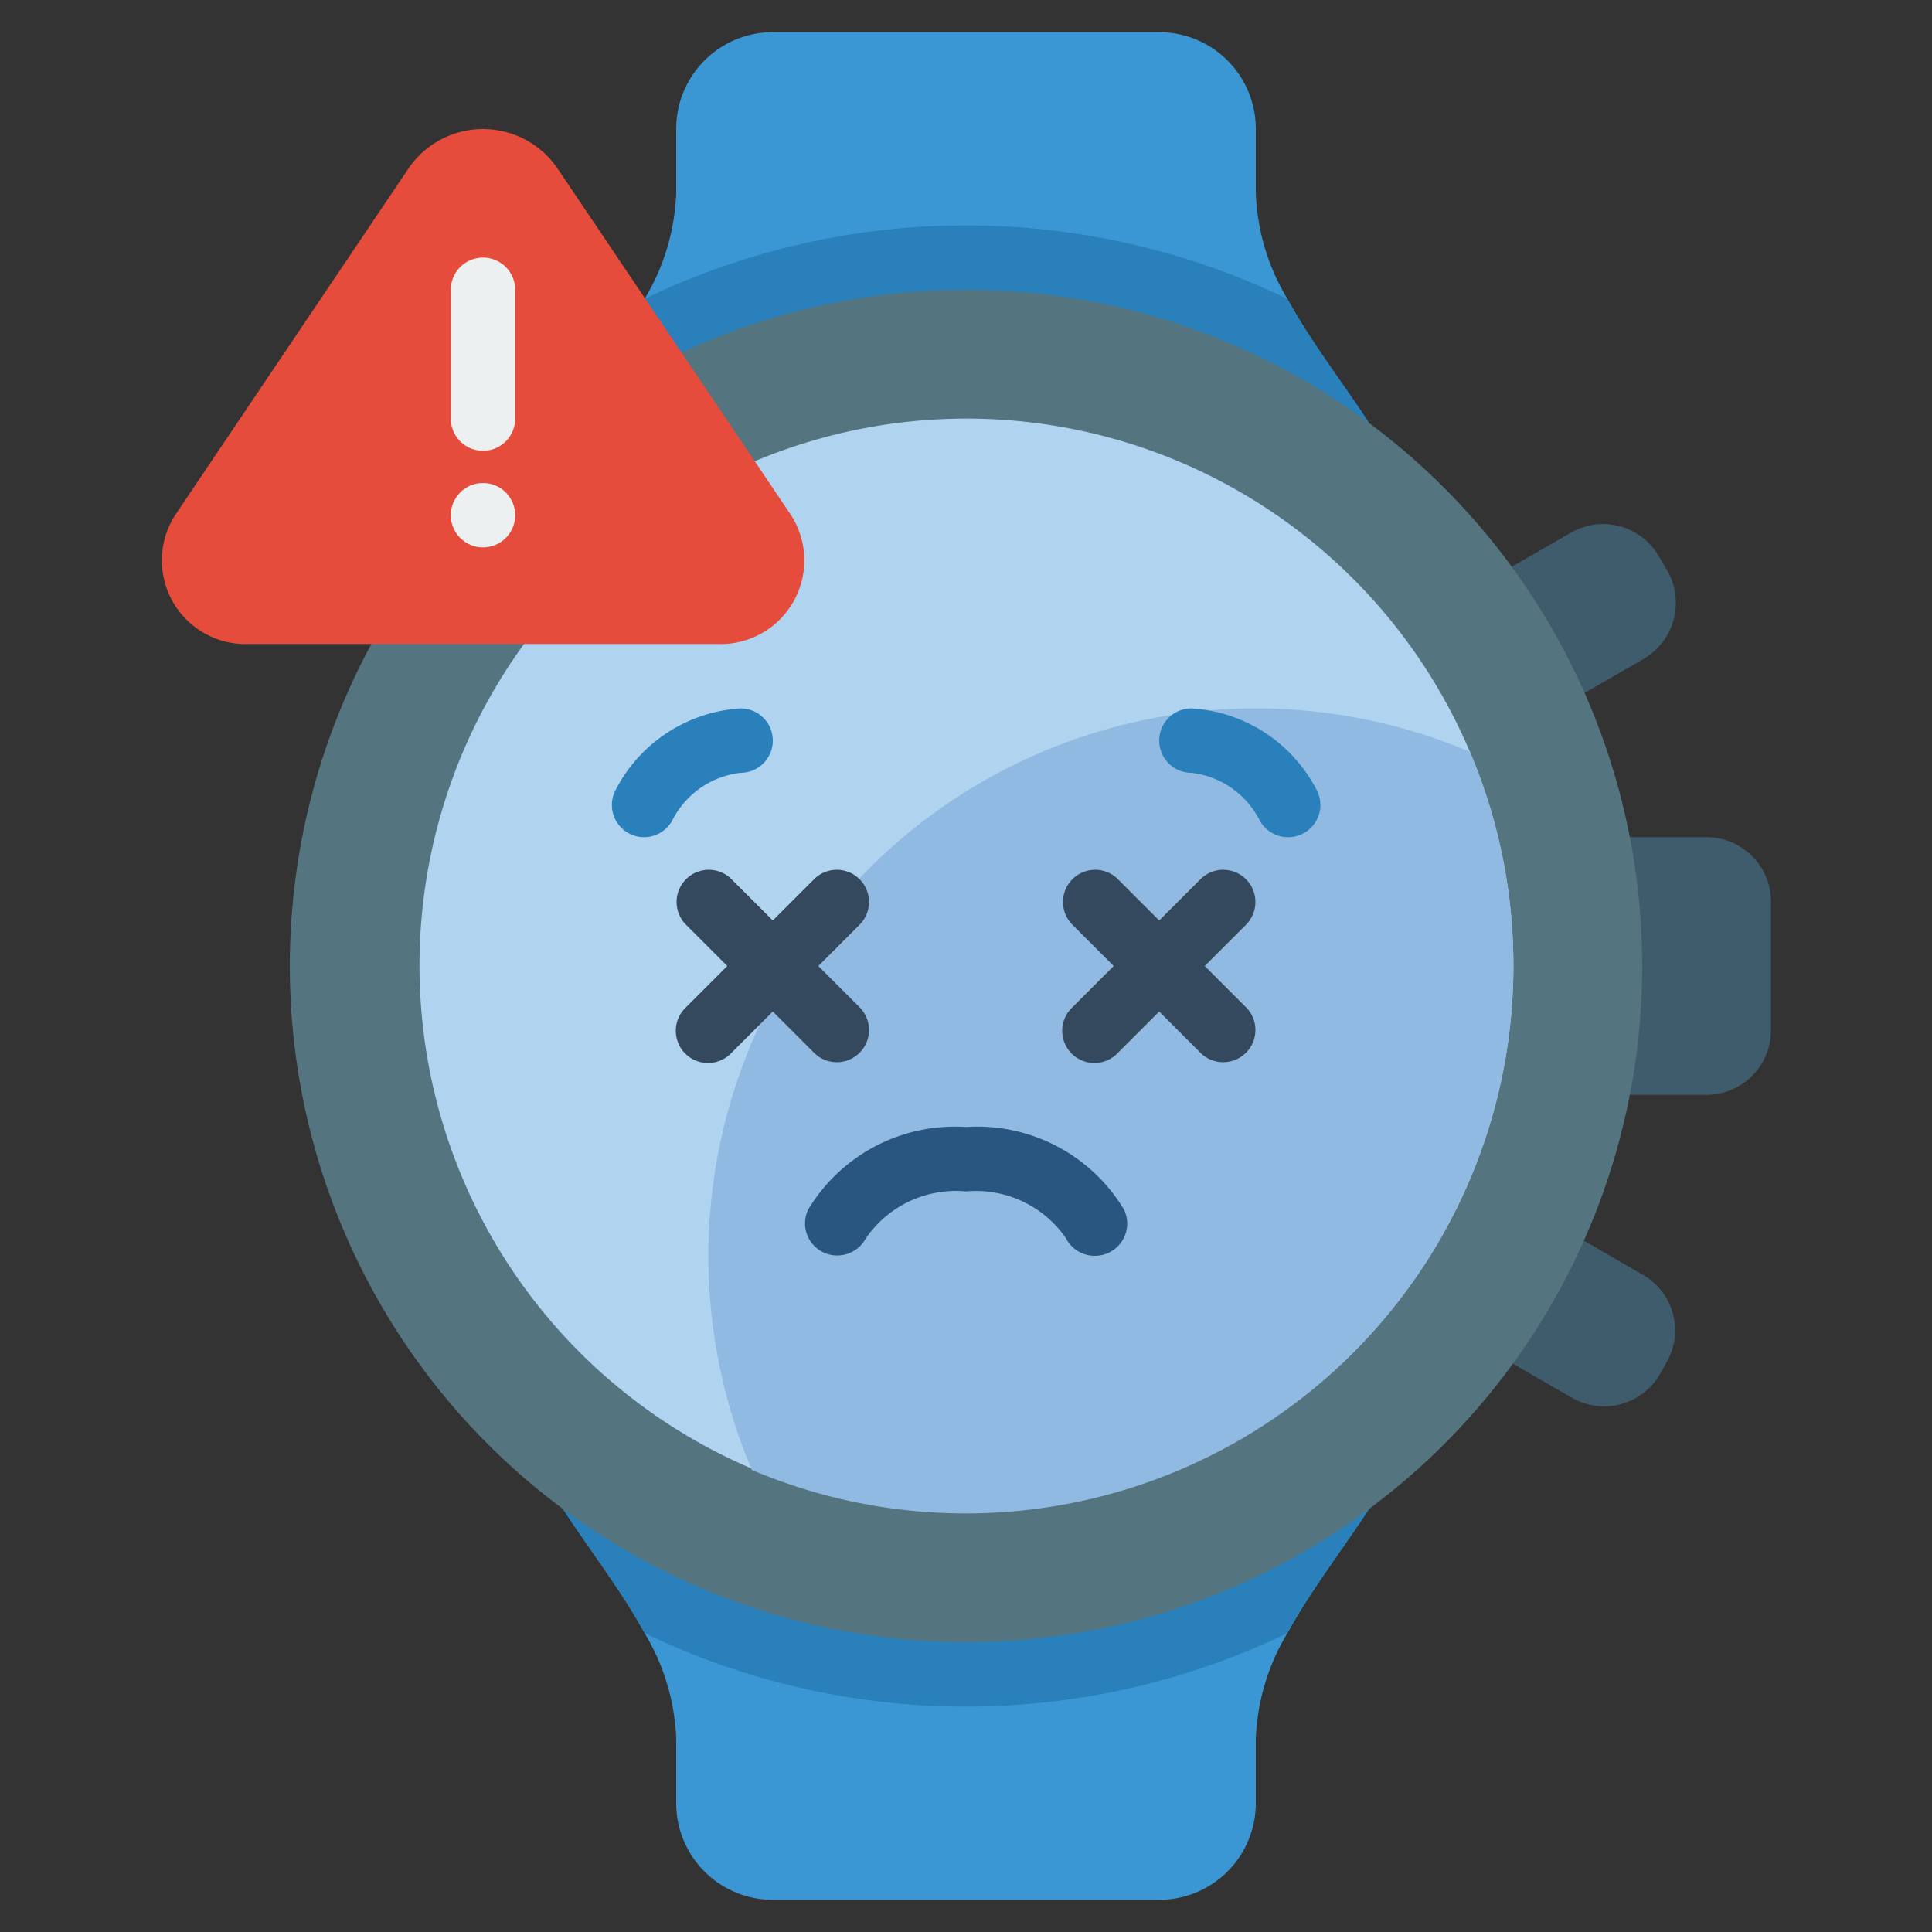 <svg id="Icons" height="512" viewBox="0 0 60 60" width="512" xmlns="http://www.w3.org/2000/svg"><rect x="0" y="0" width="60" height="60" fill="#333333" stroke="none"/><g fill="#3f5c6c"><path d="m50.61 34h2.39a2.006 2.006 0 0 0 2-2v-4a2.006 2.006 0 0 0 -2-2h-2.39z"/><path d="m49.21 21.52 1.84-1.06a2.018 2.018 0 0 0 .73-2.74l-.26-.44a2 2 0 0 0 -2.73-.74l-1.84 1.06z"/><path d="m49.19 38.53 1.83 1.06a1.988 1.988 0 0 1 .73 2.73l-.2.36a2.006 2.006 0 0 1 -2.73.73l-1.84-1.06z"/></g><path d="m42.51 13.13h-25.02c.82-1.26 1.81-2.53 2.53-3.85a6.857 6.857 0 0 0 .98-3.28v-2a3 3 0 0 1 3-3h12a3 3 0 0 1 3 3v2a6.857 6.857 0 0 0 .98 3.28c.72 1.32 1.71 2.59 2.53 3.85z" fill="#3b97d3"/><path d="m42.51 46.87c-.82 1.26-1.81 2.53-2.53 3.85a6.857 6.857 0 0 0 -.98 3.28v2a3 3 0 0 1 -3 3h-12a3 3 0 0 1 -3-3v-2a6.857 6.857 0 0 0 -.98-3.28c-.72-1.32-1.71-2.59-2.53-3.85z" fill="#3b97d3"/><path d="m17.49 46.87h25.02c-.82 1.26-1.81 2.53-2.53 3.85a22.982 22.982 0 0 1 -19.96 0c-.72-1.32-1.71-2.59-2.53-3.85z" fill="#2980ba"/><path d="m42.51 13.13h-25.02c.82-1.26 1.81-2.53 2.53-3.85a22.982 22.982 0 0 1 19.96 0c.72 1.32 1.71 2.59 2.53 3.85z" fill="#2980ba"/><circle cx="30" cy="30" fill="#547580" r="21"/><path d="m47 30a16.986 16.986 0 1 1 -1.35-6.65 17 17 0 0 1 1.35 6.65z" fill="#b0d3f0"/><path d="m47 30a17.009 17.009 0 0 1 -23.65 15.65 17.009 17.009 0 0 1 22.3-22.3 16.919 16.919 0 0 1 1.35 6.65z" fill="#90bae1"/><path d="m20 26a1 1 0 0 1 -.894-1.443 4.693 4.693 0 0 1 3.894-2.557 1 1 0 0 1 0 2 2.723 2.723 0 0 0 -2.108 1.453 1 1 0 0 1 -.892.547z" fill="#2980ba"/><path d="m40 26a1 1 0 0 1 -.893-.548 2.722 2.722 0 0 0 -2.107-1.452 1 1 0 0 1 0-2 4.693 4.693 0 0 1 3.9 2.553 1 1 0 0 1 -.9 1.447z" fill="#2980ba"/><path d="m25.414 30 1.293-1.293a1 1 0 0 0 -1.414-1.414l-1.293 1.293-1.293-1.293a1 1 0 0 0 -1.414 1.414l1.293 1.293-1.293 1.293a1 1 0 1 0 1.414 1.414l1.293-1.293 1.293 1.293a1 1 0 0 0 1.414-1.414z" fill="#35495e"/><path d="m37.414 30 1.293-1.293a1 1 0 0 0 -1.414-1.414l-1.293 1.293-1.293-1.293a1 1 0 0 0 -1.414 1.414l1.293 1.293-1.293 1.293a1 1 0 1 0 1.414 1.414l1.293-1.293 1.293 1.293a1 1 0 0 0 1.414-1.414z" fill="#35495e"/><path d="m34 39a1 1 0 0 1 -.9-.553 3.4 3.4 0 0 0 -3.1-1.447 3.392 3.392 0 0 0 -3.112 1.46 1.007 1.007 0 0 1 -1.345.42.993.993 0 0 1 -.438-1.327 5.316 5.316 0 0 1 4.895-2.553 5.316 5.316 0 0 1 4.9 2.553 1 1 0 0 1 -.9 1.447z" fill="#285680"/><path d="m24.563 15.992-7.271-10.792a2.8 2.8 0 0 0 -4.584 0l-7.271 10.8a2.6 2.6 0 0 0 2.292 4h14.542a2.6 2.6 0 0 0 2.292-4.008z" fill="#e64c3c"/><path d="m15 14a1 1 0 0 1 -1-1v-4a1 1 0 0 1 2 0v4a1 1 0 0 1 -1 1z" fill="#ecf0f1"/><circle cx="15" cy="16" fill="#ecf0f1" r="1"/></svg>